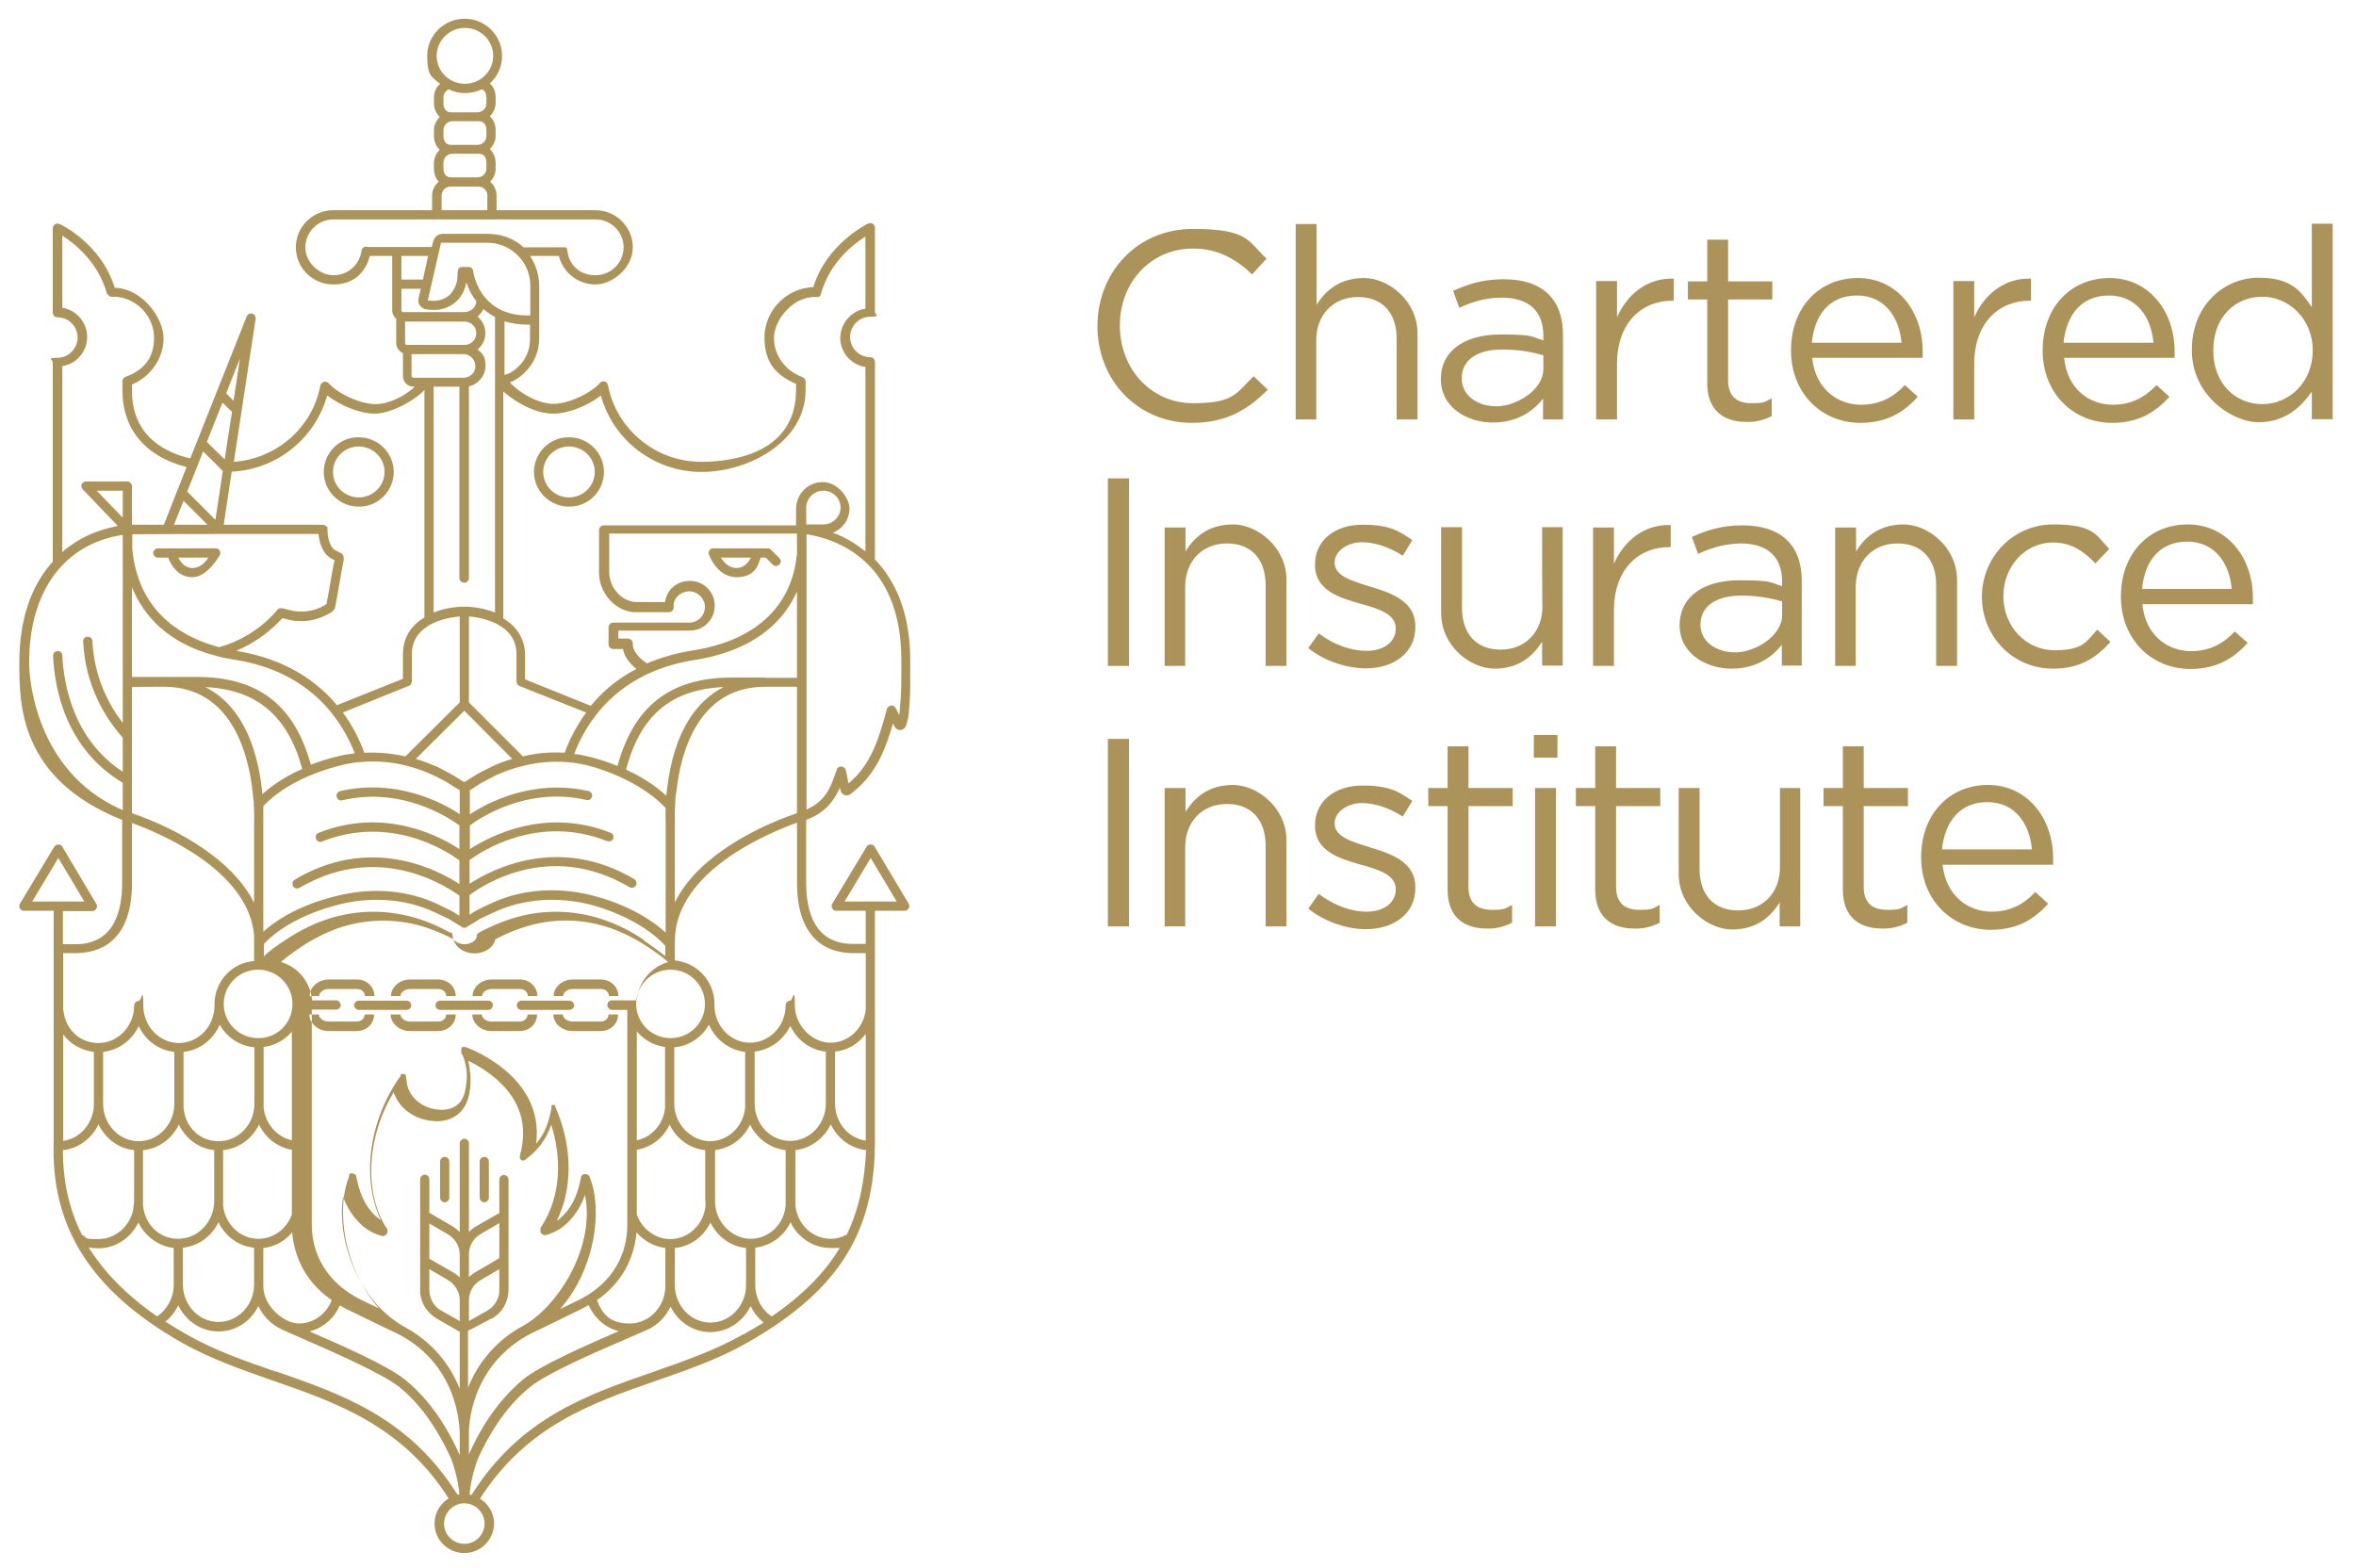 <?xml version="1.0" encoding="UTF-8"?> <svg xmlns="http://www.w3.org/2000/svg" id="layer" version="1.1" viewBox="0 0 767.7 510.9"><defs><style> .st0 { fill: #ac9359; } </style></defs><path class="st0" d="M388.4,137.8c-17.7,0-30.8-13.9-30.8-31.5s13-31.7,31.1-31.7,17.8,3.9,24,9.7l-4.7,5.1c-5.2-4.9-11-8.4-19.3-8.4-13.6,0-23.8,10.9-23.8,25.1s10.3,25.3,23.8,25.3,14-3.2,19.8-8.8l4.6,4.4c-6.5,6.5-13.5,10.8-24.7,10.8ZM429,136.7h-6.8v-63.7h6.8v26.4c3-4.9,7.7-8.8,15.5-8.8s17.4,7.3,17.4,18.1v28h-6.8v-26.3c0-8.4-4.6-13.6-12.6-13.6s-13.6,5.7-13.6,14.1v25.8h.1ZM476.3,123.3c0,5.8,5.3,9.1,11.4,9.1s15.2-5.1,15.2-12.2v-4.4c-4.3-1.3-8.8-1.9-13.3-1.9-8.6,0-13.3,3.6-13.3,9.4M475.5,100.3l-2-5.5c5-2.3,9.9-3.8,16.5-3.8,12.4,0,19.3,6.3,19.3,18.1v27.6h-6.5v-6.8c-3.2,4.1-8.4,7.8-16.4,7.8s-16.9-4.7-16.9-14.1,7.9-14.6,19.4-14.6,9.9.8,14,1.9v-1.6c0-8.1-5-12.3-13.5-12.3-5.5,0-9.7,1.4-13.9,3.3M526.9,136.7h-6.8v-45.1h6.8v11.8c3.3-7.5,9.9-12.9,18.5-12.6v7.2h-.5c-9.9,0-18,7.1-18,20.7v18ZM563.1,123.9c0,5.5,3.1,7.5,7.6,7.5s4.2-.4,6.6-1.6v5.8c-2.5,1.3-5.3,2-8.2,1.9-7.3,0-12.8-3.6-12.8-12.7v-27.2h-6.3v-5.9h6.3v-13.6h6.8v13.6h14.4v5.9h-14.4v26.3h0ZM619.6,111.7c-.7-8.2-5.4-15.4-14.5-15.4s-13.9,6.5-14.7,15.4h29.2ZM606.4,131.9c6.2,0,10.6-2.5,14.3-6.4l4.2,3.8c-4.6,5.1-10.1,8.5-18.7,8.5-12.5,0-22.6-9.5-22.6-23.6s9.2-23.6,21.8-23.6,21.1,10.6,21.1,23.9,0,1.3,0,2.1h-36c1,9.9,8,15.3,16,15.3h0ZM643.3,136.7h-6.8v-45.1h6.8v11.8c3.3-7.5,9.9-12.9,18.5-12.6v7.2h-.5c-9.9,0-18,7.1-18,20.7v18h0ZM701.7,111.7c-.7-8.2-5.4-15.4-14.5-15.4s-13.9,6.5-14.8,15.4h29.3ZM688.4,131.9c6.2,0,10.6-2.5,14.3-6.4l4.2,3.8c-4.6,5.1-10.1,8.5-18.7,8.5-12.5,0-22.6-9.5-22.6-23.6s9.2-23.6,21.8-23.6,21.2,10.6,21.2,23.9,0,1.3,0,2.1h-36c.9,9.9,8,15.3,15.9,15.3ZM737.2,96.7c-8.8,0-16,6.5-16,17.5s7.4,17.5,16,17.5,16.4-7,16.4-17.5c0-10.5-8-17.5-16.4-17.5ZM753.3,136.7v-9.1c-3.7,5.4-9,10-17.4,10s-21.7-8.6-21.7-23.5,10.8-23.6,21.7-23.6,13.9,4.5,17.4,9.6v-27.2h6.8v63.7h-6.8Z"></path><path class="st0" d="M361,217h6.9v-61.1h-6.9v61.1ZM386.2,217h-6.7v-45.1h6.8v7.8c3-4.9,7.7-8.8,15.5-8.8s17.4,7.3,17.4,18.1v28h-6.8v-26.3c0-8.4-4.6-13.6-12.6-13.6s-13.6,5.7-13.6,14.1v25.8h0ZM445.1,217.8c-6.5,0-13.7-2.5-18.8-6.6l3.4-4.8c4.9,3.7,10.4,5.7,15.7,5.7s9.4-2.8,9.4-7.2v-.2c0-4.5-5.4-6.3-11.3-7.9-7.1-2-15-4.4-15-12.7v-.2c0-7.8,6.5-12.9,15.4-12.9s11.7,1.9,16.3,5l-3.1,5.1c-4.2-2.7-9-4.4-13.4-4.4s-8.8,2.8-8.8,6.5v.2c0,4.3,5.6,5.9,11.7,7.8,7,2.1,14.6,4.8,14.6,12.9v.2c0,8.5-7.1,13.5-16.1,13.5M502.5,171.8h6.7v45.1h-6.7v-7.8c-3.1,4.9-7.7,8.8-15.5,8.8s-17.4-7.3-17.4-18.1v-28h6.8v26.3c0,8.4,4.6,13.6,12.6,13.6s13.6-5.7,13.6-14.1c-.1.1-.1-25.8-.1-25.8ZM525.9,217h-6.8v-45.1h6.8v11.8c3.3-7.5,9.9-12.9,18.5-12.6v7.2h-.5c-9.9,0-18,7.1-18,20.7v18ZM554.1,203.5c0,5.8,5.3,9.1,11.4,9.1s15.2-5.1,15.2-12.2v-4.4c-4.3-1.3-8.8-1.9-13.3-1.9-8.5,0-13.3,3.7-13.3,9.4M553.3,180.5l-2-5.5c5-2.3,9.9-3.8,16.5-3.8,12.4,0,19.3,6.3,19.3,18.1v27.6h-6.5v-6.8c-3.2,4.1-8.4,7.8-16.4,7.8s-16.9-4.7-16.9-14.1,7.9-14.7,19.4-14.7,9.9.8,14,1.9v-1.6c0-8.1-5-12.3-13.5-12.3-5.4.1-9.7,1.5-13.9,3.4M604.8,217h-6.8v-45.1h6.8v7.8c3-4.9,7.7-8.8,15.5-8.8s17.4,7.3,17.4,18.1v28h-6.8v-26.3c0-8.4-4.6-13.6-12.6-13.6s-13.6,5.7-13.6,14.1v25.8h0ZM645.8,194.5c0-12.8,10-23.6,23.3-23.6s14,3.6,18.2,8l-4.5,4.7c-3.6-3.7-7.6-6.8-13.8-6.8-9.2,0-16.2,7.8-16.2,17.5s7.2,17.6,16.7,17.6,10.3-2.9,13.9-6.7l4.3,4c-4.6,5.1-10,8.7-18.5,8.7-13.4.1-23.4-10.6-23.4-23.4ZM727.2,191.9c-.7-8.2-5.4-15.4-14.5-15.4s-13.9,6.5-14.7,15.4h29.2ZM713.9,212.2c6.2,0,10.6-2.5,14.3-6.4l4.2,3.7c-4.6,5.1-10.1,8.5-18.7,8.5-12.5,0-22.6-9.5-22.6-23.6s9.2-23.5,21.8-23.5,21.2,10.6,21.2,23.9,0,1.3,0,2.1h-36c.9,9.8,7.9,15.3,15.9,15.3ZM361,301.9h6.9v-61.1h-6.9v61.1ZM386.2,301.9h-6.7v-45.1h6.8v7.8c3-4.9,7.7-8.8,15.5-8.8s17.4,7.3,17.4,18.1v28h-6.8v-26.3c0-8.4-4.6-13.6-12.6-13.6s-13.6,5.7-13.6,14.1v25.8h0ZM426.3,296.1l3.4-4.8c4.9,3.7,10.4,5.8,15.7,5.8s9.4-2.8,9.4-7.2v-.2c0-4.5-5.4-6.3-11.3-7.9-7.1-2-15-4.4-15-12.7v-.2c0-7.8,6.5-12.9,15.4-12.9s11.7,1.9,16.3,5l-3.1,5.1c-4.2-2.7-9-4.4-13.4-4.4s-8.8,2.8-8.8,6.5v.2c0,4.3,5.6,5.9,11.7,7.8,7,2.1,14.6,4.8,14.6,12.9v.2c0,8.6-7.1,13.5-16.2,13.5-6.4,0-13.6-2.6-18.7-6.7ZM478.5,289c0,5.5,3.1,7.5,7.6,7.5s4.2-.4,6.6-1.6v5.8c-2.5,1.3-5.3,2-8.2,1.9-7.3,0-12.8-3.6-12.8-12.7v-27.2h-6.3v-5.9h6.3v-13.6h6.8v13.6h14.4v5.9h-14.4v26.3ZM500.2,301.9h6.8v-45.1h-6.8v45.1ZM499.8,246.9h7.7v-7.4h-7.7v7.4ZM526.6,289c0,5.5,3.1,7.5,7.6,7.5s4.2-.4,6.6-1.6v5.8c-2.5,1.3-5.3,2-8.2,1.9-7.3,0-12.8-3.6-12.8-12.7v-27.2h-6.3v-5.9h6.3v-13.6h6.8v13.6h14.4v5.9h-14.4v26.3h0ZM579.9,256.8h6.7v45.1h-6.7v-7.8c-3.1,4.9-7.7,8.8-15.5,8.8s-17.4-7.3-17.4-18.1v-28h6.8v26.3c0,8.4,4.6,13.6,12.6,13.6s13.6-5.7,13.6-14.1c0,0,0-25.8,0-25.8ZM607.3,289c0,5.5,3.1,7.5,7.6,7.5s4.2-.4,6.6-1.6v5.8c-2.5,1.3-5.3,2-8.2,1.9-7.3,0-12.8-3.6-12.8-12.7v-27.2h-6.3v-5.9h6.3v-13.6h6.8v13.6h14.4v5.9h-14.4v26.3h0ZM662.1,276.8c-.7-8.2-5.4-15.4-14.5-15.4s-13.9,6.5-14.8,15.4h29.3ZM648.9,297.1c6.2,0,10.6-2.5,14.3-6.4l4.2,3.8c-4.6,5.1-10.1,8.5-18.7,8.5-12.5,0-22.7-9.5-22.7-23.6s9.2-23.6,21.8-23.6,21.2,10.6,21.2,23.9,0,1.3,0,2.1h-36c1,9.8,8,15.3,16,15.3h0ZM293.4,228.7h0c-.1,1.2-.2,2.5-.3,3.7,0,.2-.1.4-.1.6l-1.1-2.2h0c-.1-.1-.2-.3-.3-.4h-.1c0-.1-.1-.2-.1-.2h-.1c0-.1-.1-.2-.1-.2h-.2c0-.1-.1-.1-.1-.1h-.5c-.1,0-.2,0-.3.1q-.1,0-.2.1h-.2c0,.1-.1.2-.1.2h-.1c0,.1-.1.2-.1.2h-.1c0,.1-.1.2-.1.2h-.1c0,.1,0,.2-.1.3h0c-2.4,8.8-4.8,17.9-12.5,24.3h0l-.9-4.3c-.2-.8-1-1.3-1.8-1.2-.5.1-.9.4-1.1.9-.2.5-.4,1.1-.6,1.7-.4,1.2-.9,2.4-1.4,3.6-1.3,2.8-3.3,5.8-7.9,7.8v-89.7c9.1,1.4,30.9,8.2,30.9,41h0v3.1c0,3.6,0,7.1-.3,10.5h0ZM262.7,165.5c0-3.1,2.5-5.6,5.6-5.6s5.6,2.5,5.6,5.5-2.5,5.5-5.6,5.5h-5.6c0,.1,0-5.4,0-5.4ZM277.9,310.6h4.2v18.3c-.6,6.2-5.6,10.9-11.5,10.9s-11.6-5.5-11.6-12.2-.7-1.5-1.5-1.5h0c-.8,0-1.5.7-1.5,1.5,0,6.7-5.2,12.2-11.6,12.2s-11.6-5.5-11.6-12.2v-.5c0-7.3-5.6-13.4-12.9-14.1v-6.3c0-23.1,31.7-35.7,39.8-38.6v19.5c0,20,11.4,23,18.2,23ZM282.1,371.7c-5.7-.8-10-5.9-10-12.1v-16.9c4-.4,7.6-2.5,10-5.8v34.8h0ZM275.9,402.4h-.2c-1.6.9-3.3,1.3-5,1.3-5.3,0-9.9-3.7-11.2-9.1-.2-.7-.3-1.4-.3-2.1v-17.7c5-.6,9.3-3.8,11.5-8.4,2.2,4.6,6.4,7.8,11.5,8.4-.4,10.4-2.4,19.5-6.3,27.6ZM251.5,429c-3.4-2.2-5.4-6.1-5.4-10.3v-12.1c5-.6,9.3-3.7,11.5-8.3,2.4,5.1,7.5,8.4,13.1,8.4s2.1-.1,3.1-.3c-5,8.4-12.3,15.7-22.3,22.6ZM242.2,434.8c-9.2,5.3-19.5,8.8-29.4,12.3-21.4,7.4-43.4,15-59.1,40-.2,0-.4,0-.7,0,.3-4.4,2-10.1,2.9-12.1,1.4-3.1,2.9-5.9,4.5-8.5,3.5-5.8,7.6-10.7,12.2-14.4,5.4-4.5,21.3-11.4,31.8-15.9,2.7-1.2,5.1-2.2,6.8-3h.1c3.2-1.6,5.7-4.2,7.2-7.4,2.4,4.9,7.3,8.3,13,8.3s10.7-3.5,13.1-8.5c1,2.1,2.4,3.9,4.2,5.4-2.1,1.3-4.3,2.6-6.6,3.9ZM151.3,503.1c-3.7,0-6.6-3-6.6-6.6s3-6.6,6.6-6.6,6.6,3,6.6,6.6-2.9,6.6-6.6,6.6ZM89.9,447c-9.9-3.4-20.2-7-29.4-12.3-2.3-1.3-4.5-2.7-6.6-4,1.8-1.4,3.2-3.3,4.2-5.3,2.4,5,7.4,8.5,13.1,8.5s10.6-3.4,13-8.3c1.5,3.3,4.1,5.9,7.2,7.4,0,0,.1,0,.1.1,1.7.8,4.1,1.8,6.8,3,10.5,4.6,26.3,11.5,31.8,15.9,4.6,3.7,8.7,8.6,12.2,14.4,1.6,2.6,3.1,5.5,4.5,8.5.9,2,2.6,7.7,2.9,12.1-.2,0-.4,0-.7,0-15.6-25-37.7-32.7-59.1-40.1ZM51.2,429c-9.8-6.8-17.2-14.3-22.3-22.5,1,.2,2,.3,3.1.3,5.6,0,10.6-3.3,13.1-8.4,2.2,4.5,6.5,7.7,11.5,8.3v12.1c0,4.1-2.1,7.9-5.4,10.2ZM26.7,402.4c-4.2-8.3-6.2-17.5-6.2-27.6,5.1-.5,9.4-3.8,11.6-8.4,2.2,4.6,6.5,7.9,11.6,8.4v17.3c-.1,0-.1.5-.1.5-.1.7-.2,1.4-.3,2.1-1.3,5.3-6,9.1-11.2,9.1s-3.5-.4-5-1.2c-.2,0-.4-.2-.4-.2ZM10.5,293.8l8.5-14.2,8.5,14.2H10.5ZM30.6,342.8v16.9c0,6.1-4.3,11.3-10,12.1v-34.7c2.3,3.2,6,5.2,10,5.7h0ZM22.3,310.6h2.5c6.8,0,18.2-3,18.2-22.8h0v-19.6c8,2.9,38,15,39.8,36.7v8.3c-7.3.5-12.9,6.7-12.9,14v.5c0,6.7-5.2,12.2-11.6,12.2s-11.6-5.5-11.6-12.2-.7-1.5-1.5-1.5h0c-.8,0-1.5.7-1.5,1.5h0c0,6.7-5.2,12.2-11.6,12.2s-10.9-4.7-11.5-11h0v-18.3c0,0,1.7,0,1.7,0ZM9.5,215.9c0-23.3,11.4-38.7,30.5-41.6v61.3c-4.7-6.1-9.3-15-9.9-26.7,0-.8-.7-1.5-1.6-1.4-.8,0-1.5.7-1.4,1.6.7,14.5,7.3,25,12.9,31.3v11.1c-16-10.5-19.2-28.1-19.7-37.9,0-.8-.7-1.5-1.6-1.4h0c-.8,0-1.5.7-1.4,1.6.5,10.7,4.1,30.2,22.7,41.3v8.9c-30.6-13.2-30.6-47.8-30.5-48.1h0ZM40,159.9v8.8l-8.5-8.8h8.5ZM20.3,119.3c4.7-.7,8.1-4.8,8.1-9.5s-3.5-8.8-8.1-9.5v-23.5c3.8,2.4,11.7,8.5,14.5,18.8h0c0,.1.1.2.1.2h.1c0,.1.1.2.1.2h.1c0,.1.1.2.1.2h.1c0,.1.1.2.1.2,0,0,.1,0,.1.1h.1c0,.1.1.1.1.1.1,0,.2,0,.3.1h1.7c7,.6,12.4,6.5,12.4,13.4s-3.7,10.7-9.3,12.7c-.6.2-1,.8-1,1.4v2.9c0,12.9,7.6,21.7,20.9,25.1l-7.4,18.8h-10.4v-12.6c0-.8-.7-1.5-1.5-1.5h-13.5c-.6,0-1.1.4-1.4.9-.2.6,0,1.2.3,1.6l11.5,12c-6.9,1.3-13.1,4.1-18.1,8.5,0,0,0-60.6,0-60.6ZM66.2,147.1l6.4,6.4-2.4,15.9-9.2-9.2,5.2-13.1h0ZM72.5,131.2l3.1,3-2.4,15.5-5.8-5.7s5.1-12.8,5.1-12.8ZM78.2,116.8l-2.1,13.8-2.4-2.4c0-.1,4.5-11.4,4.5-11.4ZM106.7,128.9c4.2,3.3,10.6,5.9,15.4,5.9s12.5-3.8,16.2-7.7v74.1c-4,2.4-7,6.2-7,12.1v7.9c0,0-21.5,8.6-21.5,8.6-6.5-7.8-16.8-15.1-32.8-17.7h0c5.1-2.2,9.9-5.4,13.6-9.2l.7-.7c.3-.3.5-.5.8-.8l.6.2c1.1.3,2.2.6,3.3.7,4.1.5,8.2-.5,11.7-2.6.9-.5,1.5-1.3,1.6-2.3.4-2.1.9-4.7,1.3-7.2.4-2.6.9-5.1,1.4-7.7,0-.2,0-.3,0-.5,0-.7-.2-1.4-.8-1.7-.3-.1-.6-.3-.8-.4-.4-.2-.8-.4-1.2-.6-2.2-1.4-2.5-5.3-2.5-6.7s0-.8-.4-1.1c-.3-.3-.7-.5-1.1-.5h-32.3l2.6-17.3c14.7-.7,27.2-10.8,31.1-24.8ZM134.7,123.1c0,0-.3-.1-.4-.2,0-.1-.2-.2-.2-.4v-7.1h17.1c2.1.1,3.7,1.9,3.7,4,0,2-1.6,3.5-3.6,3.7h-16.6ZM132.2,112.3c0-.1-.2-.2-.2-.4v-7.1h19.4c2.1,0,3.8,1.7,3.8,3.8s-1.7,3.8-3.8,3.8h-18.9c0,0-.3,0-.3-.1h0ZM131,101.6c0-.1-.2-.2-.2-.4v-7.1h6.3l-.7,3.1c-.4,1.6.6,3.2,2.3,3.6h.2c1.1.2,2.2.2,3.3.2,2.4-.2,4.6-1.1,6.3-2.6,1.6-1.4,2.8-3.4,3.3-5.6,0-.2,0-.5.2-.7.8,2.3,1.8,4.3,3.2,6,0,2-1.8,3.6-3.8,3.6h-20.1c-.1,0-.3,0-.3-.1ZM119.4,80.4c-.7-.1-1.4.4-1.6,1.1h0v.2c-.6,4.6-4.5,8-9.1,8s-9.2-4.1-9.2-9.1,4.1-9.1,9.2-9.1h85.4c5,0,9.1,4.1,9.1,9.1s-4.1,9.1-9.2,9.1-8.6-3.4-9.1-7.9h0v-.2h0v-.2c0-.1,0-.2-.2-.2,0-.1,0-.1,0-.1h0c0-.1,0-.2,0-.2h0c0-.1,0-.2-.2-.2h0c0-.1-.3-.1-.5-.1h-13.4c-2.7-2.5-6.2-4-9.9-4.3-.5,0-1-.1-1.5-.1h-15c-1.4,0-2.6,1-3,2.3l-.5,2h-20.8ZM146.8,60.8h9.1c1.6,0,2.9,1.3,2.9,2.9v4.8h-14.9v-4.8c0-1.6,1.3-2.9,2.9-2.9h0ZM147.4,50.1h8.7c1.7,0,2.4,1.4,2.4,2.9v1.9c0,1.6-1.3,2.9-2.9,2.9h-8.7c-1.7,0-2.4-1.4-2.4-2.9v-1.9c0-1.6,1.3-2.9,2.9-2.9ZM144.5,33.6v-1.9c0-1.1.7-2.1,1.7-2.6,3.4,1.7,7.4,1.6,10.8,0,1.1.4,1.5,1.6,1.5,2.7v1.9c0,1.6-1.3,2.9-2.9,2.9h-8.7c-1.7,0-2.4-1.5-2.4-2.9ZM147.4,39.5h8.7c1.7,0,2.4,1.4,2.4,2.9v1.9c0,1.6-1.3,2.9-2.9,2.9h-8.7c-1.7,0-2.4-1.4-2.4-2.9v-1.9c0-1.6,1.3-2.9,2.9-2.9ZM142.3,18.2c0-5,4.1-9.1,9.2-9.1s9.2,4.1,9.2,9.1-4.1,9.1-9.2,9.1-9.2-4-9.2-9.1ZM172.7,105.8v4.8c0,3.3-1.3,6.5-3.7,8.8-.9.9-1.9,1.6-2.9,2.2-.3.1-1.1.4-1.7.6v-17.5c2.3.7,4.8,1.1,7.4,1.1h.9ZM259.6,181c-.9,9.7-6.6,26.7-34,31-5.1.8-10.1,2.2-14.8,4.2-2.2-1.5-4.7-3.8-4.6-6.5,0-.8-.6-1.5-1.4-1.6h-3.3v-2.6h23.3c4.5,0,8.1-3.6,8.1-8.1s-3.6-8.1-8.1-8.1-7.6,3.1-8.1,6.9h-9.6c-4.7-.3-8.6-4.8-8.6-9.8v-12.5h61.2v7.1h0ZM249.3,220.8h-10.8c-20,0-31.9,9.2-37.3,28.8-3.7-1.5-7.5-2.7-11.4-3.5-.9-.2-1.8-.3-2.7-.4,3.9-10.2,13.9-26.6,39.1-30.6,13-2,22.7-7.1,29-14.9,1.8-2.3,3.3-4.8,4.5-7.4v28.1h-10.4ZM219.9,267.2s-.1-2.3.1-5.2c0-.6.1-1.1.1-1.8v-.6c.1-.5.2-1.1.3-1.7,1.4-12.7,7.1-34.1,28.9-34.1h10.4v41.2c-2.9,1-11.8,4.1-20.8,9.8-9.1,5.7-15.6,12.3-19,19.3,0,0,0-26.9,0-26.9ZM218.5,338.3c-6.2,0-11.2-5-11.2-11.1s5-11.2,11.2-11.2,11.2,5,11.2,11.2-5,11.1-11.2,11.1h0ZM242.8,361c-.6,6.2-5.6,10.9-11.5,10.9s-11.6-5.5-11.6-12.2v-18.4c4.8-.4,9-3.2,11.3-7.4,2.1,4.8,6.5,8.3,11.8,8.9v18.2ZM219.9,406.7c5.1-.5,9.4-3.7,11.6-8.3,2.2,4.5,6.5,7.8,11.6,8.3v12.1c0,6.7-5.2,12.2-11.6,12.2s-11.6-5.5-11.6-12.2h0v-12.1ZM207.5,395.8v-21.1c4.7-.8,8.7-3.9,10.7-8.2,2.2,4.6,6.5,7.8,11.6,8.3v16.5c.1.1.1,1.6.1,1.6-.6,6.2-5.6,10.9-11.5,10.9-4.8,0-9.2-3.3-10.9-8ZM207.5,336.1c2.2,2.7,5.5,4.6,9.2,5.1v19.8c-.5,5.3-4.3,9.6-9.2,10.6v-35.5h0ZM194.5,423.7c10-6.9,12.4-16.3,12.9-22.1,2.4,2.8,5.7,4.6,9.4,5.1v12.4c0,6.7-5.2,12.2-11.6,12.2s-8.9-3-10.7-7.6h0ZM152.8,467.7v-.9c0-4.2,1.7-24.4,23.1-33.6l13.7-6.7c.8-.4,1.5-.8,2.2-1.2,1.9,4.3,5.5,7.4,9.8,8.5-10.6,4.6-25.6,11.2-31.1,15.7-4.8,4-9.2,9.1-12.9,15.2-1.7,2.8-3.3,5.8-4.6,8.8l-.2.5c0,.1,0-6.3,0-6.3ZM110.7,425.4c.7.4,1.4.8,2.2,1.2l13.8,6.7c21.2,9,22.9,28.6,23.1,33.4v7.5c-1.4-3.2-3-6.3-4.8-9.3-3.7-6.1-8-11.2-12.9-15.2-5.6-4.6-20.6-11.2-31.2-15.8,4.4-1.2,8.1-4.3,9.8-8.5ZM85.8,406.7c3.7-.4,7-2.2,9.4-5.1.5,5.8,2.9,15.2,12.9,22.1-1.8,4.6-6,7.6-10.7,7.6s-11.6-5.5-11.6-12.2v-12.4h0ZM72.7,392.9v-18.1c5.2-.5,9.5-3.8,11.7-8.3,2.1,4.3,6,7.4,10.7,8.2v21.1c-1.7,4.7-6,7.9-10.9,7.9-5.9,0-10.8-4.6-11.5-10.8ZM59.6,406.6c5.1-.5,9.4-3.8,11.6-8.3,2.2,4.6,6.5,7.8,11.6,8.3v12c0,6.7-5.2,12.2-11.6,12.2s-11.6-5.5-11.6-12.2c0,0,0-12,0-12ZM82.9,341.3v18.4c0,6.7-5.2,12.2-11.6,12.2s-10.9-4.7-11.5-10.9v-18.2c5.3-.6,9.7-4,11.8-8.9,2.3,4.2,6.6,7,11.3,7.4ZM95.1,336.2v35.4c-4.9-1.1-8.6-5.3-9.2-10.6v-19.8c3.6-.4,6.9-2.3,9.2-5ZM84.1,316c6.2,0,11.2,5,11.2,11.2s-5,11.2-11.2,11.1c-6.2,0-11.2-5-11.2-11.1,0-6.2,5-11.2,11.2-11.2ZM53.4,223.8h0c21.8,0,27.5,21.4,28.9,34.1.1.6.1,1.1.2,1.7v.7c.2.6.2,1.1.2,1.8.2,3,.1,5.2.1,5.3v26.8c-3.5-7-9.9-13.5-19-19.3-6.5-4.1-13.5-7.4-20.8-9.9v-41.1c0-.1,10.4-.1,10.4-.1ZM142.5,202.5c2.3-.9,4.8-1.4,7.3-1.6v28l-17.7,17.6c-4.4-1-8.9-1.4-13.4-1.2-1.7-4.7-4-9.1-7-13.1l21.5-8.7c.6-.2.9-.8,1-1.4v-8.9c0-5,2.9-8.6,8.3-10.7h0ZM170.4,246.5l-17.6-17.6v-28c1.7.1,4.4.5,7.2,1.6,5.5,2.1,8.3,5.7,8.3,10.8v8.9c0,.6.5,1.2,1.1,1.4l21.6,8.6c-2.9,4-5.3,8.4-7,13.1-4.6-.3-9.2.1-13.6,1.2h0ZM135.5,247.3l15.8-15.7,15.6,15.7c-2.3.7-4.6,1.5-6.8,2.6-1.9.9-4.8,2.4-5.6,3-.4.2-1,.6-1.6,1l-1.6,1c-.5-.3-1.1-.6-1.6-1-.6-.4-1.3-.8-1.6-1-.8-.5-3.8-2.1-5.6-3-2.4-1-4.7-1.9-7-2.6ZM85.5,258.8c0-.4-.1-.8-.1-1.2-2.3-20.2-10.3-29.6-18.5-33.7,16.8.8,26.9,9.4,31.6,26.7-4.4,1.9-9,4.6-13,8.2ZM85.8,262.7c9.6-10.2,25.7-13.4,27.5-13.8,9.2-1.7,18.8-.5,27.8,3.7,1.8.8,4.6,2.3,5.3,2.8.4.3,1,.6,1.7,1.1.6.3,1.2.7,1.7,1v7.8c-5.6-3.7-20.6-11.7-38.9-7.5-.8.2-1.4.9-1.2,1.8s.9,1.4,1.8,1.2h0c19.6-4.6,35.1,5.9,38.2,8.2v7.7c-6.4-4.2-24.4-13.8-45.9-5.3-.8.3-1.2,1.2-.8,2,.3.8,1.2,1.2,2,.8,22.6-8.9,41.1,3.5,44.7,6.2v7.7c-6.9-4.5-26.7-14.9-49.7-3.6-1.3.6-2.7,1.4-4,2.2-.7.4-.9,1.3-.5,2.1h0c.4.7,1.4,1,2.1.5,1.2-.7,2.5-1.4,3.8-2,24.1-11.8,44.5,1.8,48.3,4.6v6.5c-.6-.3-1.2-.7-1.8-1.1-.6-.4-2.5-1.3-5.6-2.8-8.9-4.1-19.2-5.2-29.6-3.2-4.1.8-17.4,3.8-26.9,12.3v-36.1c0-.3,0-2.1,0-4.8ZM209.9,306.4c-4-2.8-8.4-5-13-6.6-8.6-3-17.9-3.5-26.7-1.4-4.5,1.1-9,2.8-14.1,5.5-.5.3-.8.8-.8,1.3,0,1.4-2.1,2.5-3.9,2.5h0c-1.9,0-3.9-1.1-3.9-2.5s-.3-1.1-.8-1.3c-5.1-2.7-9.6-4.5-14.1-5.5-8.9-2.1-18.1-1.6-26.7,1.4-4.6,1.6-9,3.9-13,6.6-2.3,1.5-4.8,3.2-6.9,5.2v-4c9.1-9.6,24.4-12.9,27.4-13.5,9.8-1.8,19.5-.8,27.8,3,3.3,1.5,4.9,2.3,5.3,2.5.4.3,1.1.7,1.7,1.1.9.5,1.9,1.1,2.3,1.4h0c0,.1.2.2.3.2h1.1s0,0,0-.1c0,0,0-.1.2-.1.8-.5,1.5-1,2.3-1.4.7-.4,1.3-.8,1.7-1.1.4-.2,1.9-1,5.3-2.5,8.4-3.8,18-4.8,27.8-3,6.6,1.2,19.7,5.6,27.6,14.1v3.4c-2.3-1.9-4.8-3.6-7.1-5.2ZM145.9,417.1c2.4,1.4,3.9,3.9,3.9,6.6h0v6.8l-6-3.4c-2.4-1.3-3.8-3.8-3.9-6.6v-6.9s6,3.5,6,3.5ZM139.9,398.7l1,.6,5,2.9c2.4,1.4,3.9,3.9,3.9,6.6v7.5c-.7-.7-1.5-1.3-2.4-1.8l-7.5-4.3v-.3h0v-11.2ZM160.3,429.7c3.3-1.9,5.3-5.3,5.4-9.1v-10.7h0v-25.5c0-.8-.7-1.5-1.5-1.5s-1.5.7-1.5,1.5v10.9l-7.5,4.3c-.9.5-1.7,1.1-2.4,1.9v-28.9c0-.8-.7-1.5-1.5-1.5s-1.5.7-1.5,1.5v28.9c-.7-.7-1.5-1.4-2.4-1.9l-5-2.9-2.5-1.5v-10.9c0-.8-.7-1.5-1.5-1.5s-1.5.7-1.5,1.5v25.5h0v10.7c0,3.8,2.1,7.2,5.4,9.2l7.5,4.3v18.6c-3.3-8.4-9.4-15.4-17.3-19.8h0c-16.3-8.7-22.8-29.4-20.7-42.8,1.2,3.4,3.1,6.4,5.7,8.9,2,1.9,4.4,3.2,7,3.9h.3c.2,0,.3,0,.5-.1h0c0-.1.2-.2.2-.2h.2c.2-.2.4-.5.5-.8h0v-.2h0v-.3h0v-.3h0c0-.1,0-.3,0-.3h0c-7.8-11.6-6.7-30.2,2.1-44.7,0,.4.2.7.4,1.1.7,1.6,1.7,3.1,3,4.3,2.5,2.3,5.7,3.7,9.2,4,.4,0,.9.1,1.3.1,3,0,5.5-.9,7.4-2.6,2-1.8,3.3-4.7,3.6-8.4.3-2.9,0-5.8-.6-8.7,2.5,1.2,6,3.2,9.3,6.1,7.7,6.8,10.2,15.1,7.5,24.8h0v.2h0v.2h0v.2h0c0,.1,0,.2,0,.2h0c0,.2,0,.2.2.3,0,0,0,.1,0,.1l.2.2h0c.2.1.4.2.7.2h0c.2,0,.3,0,.4-.1q0,0,.2-.1c0,0,0-.1.2-.1,0,0,0,0,0-.1,3.9-2.8,6.8-6.7,8.3-11.3,3.2,10,3.7,23-3.5,33.7h0s0,.1,0,.1v.2c0,0,0,.1,0,.1v.2h0v.3h0v.3h0c0,.3.3.6.5.8h.2c0,.1.2.1.2.1h0c0,.2.3.2.5.2h.3c2.6-.7,5-2,7-3.9,2.6-2.5,4.6-5.7,5.8-9.2,3.5,17-8.9,36.7-20.6,42.9-8,4.4-14.1,11.4-17.5,19.9v-18.5l7.6-4h0ZM152.8,423.7c0-2.7,1.5-5.3,3.9-6.6,0,0,3.2-1.9,6-3.5v6.9c0,2.7-1.5,5.2-3.9,6.6l-6,3.4v-6.8h0ZM162.7,410h0c-3,1.8-7.4,4.4-7.5,4.4-.9.5-1.7,1.1-2.4,1.8v-7.5c0-2.7,1.5-5.3,3.9-6.6l6-3.5v11.4ZM196.3,329.1h8.1v69.7c.1,6.3-1.9,18-16.1,25l-5.8,2.8c11.5-13.1,14-32.5,9.6-43.1,0-.1-.1-.2-.1-.3h0c0-.1-.1-.1-.2-.2h-.1q-.1-.2-.2-.2h0c-.1-.1-.2-.1-.3-.1h-.2c0-.1-.1-.1-.1-.1h-.5c-.5.1-1,.5-1.1,1q0,.1,0,.2c-.9,4.4-2.2,8.9-6.3,12.8-.5.5-1,.9-1.6,1.3,6.2-12.5,4.1-26.9-.3-36.8h0c0-.2,0-.3-.2-.4h0c0-.1,0-.2,0-.2h0c0-.1,0-.2,0-.2,0,0,0,0,0-.1q0,0-.2-.1h-.8q0,0-.2.1h0c0,.1,0,.2,0,.2h0c0,.1,0,.1,0,.2h0c0,.1,0,.2,0,.2h0c0,.1,0,.2,0,.2q0,.1,0,.2h0c-.9,4.5-2.1,8.2-5,11.5,2.9-22.5-22.8-31.4-23-31.5h-1.2c0,.1,0,.1,0,.1h0c0,.1,0,.2,0,.2l-.2.2h0c0,.2,0,.2,0,.3h0v.3h0v.2h0v.2h0v.2h0v.2c.7,1,1.2,2.6,1.6,4.9.3,1.7.3,3.6,0,5.4-.3,3-1.2,5.2-2.7,6.5s-3.8,2-6.4,1.7c-2.7-.2-5.3-1.3-7.3-3.2-1.5-1.4-2.5-3.2-2.9-5.2,0-.7-.2-1.3-.3-2h0v-.3h0c0-.2,0-.3,0-.4,0-.1-.2-.2-.3-.3h0c0-.1,0-.1,0-.1h0c0-.1-.2-.1-.3-.1h-1.1s0,0,0,.1h0c0,.1,0,.2,0,.2h0c0,.1,0,.2,0,.2h0c-10.5,14.7-12.9,33.6-6.5,47.1-.6-.4-1.1-.9-1.7-1.3-4.1-3.9-5.4-8.5-6.3-12.8h0q0-.1,0-.2c0-.1,0-.2-.2-.3h0c0-.1,0-.2-.2-.2h0c0-.1-.3-.3-.5-.3h0c0,0-.2-.1-.3-.1h-.6c0,0-.2,0-.3.1h0c0,0,0,.1-.2.1h0c0,.1,0,.2,0,.2h0c0,.1,0,.2,0,.2,0,.1,0,.2,0,.3-4.4,10.6-1.9,30,9.7,43.1l-5.8-2.8c-14.2-7.1-16.2-18.7-16.1-25v-69.6h7.8c.8.1,1.6-.6,1.6-1.4,0-.8-.6-1.6-1.4-1.6h-7.9c-.5-5.9-4.5-10.9-10.2-12.5,2-1.7,4.2-3.3,6.3-4.7,3.8-2.6,7.9-4.7,12.3-6.3,8.1-2.8,16.7-3.2,25-1.3,4.1,1,8.1,2.5,12.7,4.9.6,2.8,3.8,4.6,6.8,4.6h0c3,0,6.2-1.7,6.8-4.6,4.6-2.4,8.6-3.9,12.7-4.9,8.3-2,17-1.5,25,1.3,4.2,1.5,8.3,3.6,12.3,6.3,2.1,1.4,4.4,3,6.3,4.7-5.7,1.7-9.7,6.6-10.2,12.5h-8c-.8-.1-1.6.6-1.6,1.4-.1.8.6,1.6,1.4,1.6q.5,0,.6,0h0ZM204,250.8c4.7-17.7,14.6-26.1,31.8-26.9-8.2,4.2-16.2,13.5-18.5,33.7-.1.6-.1,1.2-.2,1.7h0c-3.9-3.6-8.5-6.4-13.1-8.5ZM216.9,263.3c-.1,2.3,0,3.9,0,3.9v36.7c-10.4-9.5-25.3-12.5-27.1-12.8-10.5-2-20.7-.9-29.6,3.2-3.1,1.4-5,2.4-5.6,2.8-.4.2-1,.6-1.6,1h0v-6.4c4-3,26-18,52.1-2.6.7.4,1.6.2,2.1-.5.4-.7.2-1.6-.5-2.1h0c-24.7-14.6-46.4-3.2-53.7,1.5v-7.7c3.5-2.6,22.1-15.2,44.8-6.2.8.3,1.7-.1,2-.8.3-.8-.1-1.6-.8-1.9h0c-21.5-8.5-39.5,1.2-45.9,5.3v-7.7h0c2.9-2.2,18.4-12.8,38-8.3.8.2,1.6-.3,1.8-1.1.2-.8-.3-1.6-1.1-1.8h0c-18.3-4.1-33.2,3.9-38.7,7.6v-7.9c.5-.3,1.1-.6,1.6-1,.7-.4,1.3-.8,1.7-1.1.7-.4,3.5-1.9,5.3-2.8,2.9-1.3,5.8-2.3,8.7-3,6.2-1.6,12.8-1.8,19.1-.6,5.7,1.1,19.2,5.6,27.4,14.3ZM137.8,91.1h-7v-7.7h8.7l-1.7,7.7h0ZM149.1,88.5c0,1.2,0,2.4-.3,3.6s-1.2,3-2.4,4.1c-1.3,1.1-2.8,1.7-4.5,1.8-.8.1-1.7,0-2.5-.1l4.3-18.8h15c.8,0,1.7.1,2.5.2,3.3.6,6.2,2.3,8.3,4.8,2.1,2.4,3.3,5.6,3.3,9v9.7h-1c-4.9,0-8.8-1.4-11.7-3.8-3.1-2.6-5.2-6.3-6-10.9,0-.6-.7-1.1-1.3-1.1h-2.3c-.7,0-1.3.6-1.3,1.3,0,0,0,.2,0,.2h0ZM151.3,189.9c.8,0,1.5-.7,1.5-1.5h0v-62.5c3.1-.7,5.4-3.5,5.4-6.7s-1-4-2.6-5.3c2.9-2.3,3.4-6.6,1.1-9.6-.3-.4-.7-.8-1.1-1.1.8-.7,1.5-1.5,1.9-2.5.2.2.4.3.6.5,1,.8,2.1,1.5,3.2,2.1v96.3c-3.2-1.2-6.6-1.9-10-1.9h0c-2.8,0-6.5.5-10,1.9v-73.6h8.4v62.3c0,1,.8,1.6,1.6,1.6ZM70.7,213.8c1.8.5,3.8.9,5.8,1.2,25,3.9,35.1,20.2,39.1,30.5-1,.1-1.9.3-2.9.4-1.5.3-6,1.2-11.4,3.3-5.4-19.5-17.2-28.6-37.2-28.6h-21.1v-29.2c3.6,8.8,11.3,18.3,27.7,22.4h0ZM56.7,171l3.1-7.8,7.8,7.8h-10.9ZM103.8,174c.2,2.1.9,5.9,3.8,7.8.4.3.9.5,1.4.7-.5,2.3-.9,4.7-1.3,7.1-.4,2.5-.9,5-1.3,7.1,0,.1,0,.2-.2.3-3.1,1.9-6.4,2.6-9.8,2.2-.9-.1-1.9-.4-2.9-.6s-1-.3-1.6-.4h-.6c-.1,0-.2,0-.3.1h-.2c0,.1-.1.2-.1.2h-.1c0,.1-.1.2-.1.2h-.1c-.4.5-.8,1-1.2,1.4-.2.2-.5.5-.7.7-4.5,4.7-10.8,8.4-17.1,10.1-11-2.9-24.9-10.3-27.9-29-.2-1-.4-3-.4-3.1v-4.7c9.5-.1,51.1-.1,60.7-.1ZM45.2,371.9c-6.4,0-11.6-5.5-11.6-12.2v-16.9c5.1-.6,9.4-3.8,11.6-8.4,2.2,4.6,6.5,7.9,11.6,8.4v16.9c0,6.7-5.2,12.2-11.6,12.2ZM46.7,374.8c5.1-.5,9.4-3.8,11.6-8.3,2.2,4.6,6.5,7.8,11.5,8.3v17.1c-.3,6.5-5.4,11.8-11.7,11.8s-10.9-4.7-11.5-10.9v-18ZM245.9,359.6v-16.9c5.1-.6,9.4-3.8,11.6-8.4,2.2,4.6,6.5,7.9,11.6,8.4v16.9c0,6.7-5.2,12.2-11.6,12.2-6.4,0-11.6-5.4-11.6-12.2ZM256,374.8v18c-.5,6.2-5.5,10.9-11.4,10.9s-11.4-5.2-11.6-11.8v-17.1c5-.6,9.3-3.8,11.4-8.3,2.2,4.5,6.5,7.7,11.6,8.3ZM180.4,134.8c4.7,0,11.2-2.6,15.4-5.9,4,14.6,17.4,24.9,32.8,24.9s33.9-9.9,33.9-26.6v-2.9c0-.6-.4-1.2-1-1.4-5.6-2-9.3-7.1-9.3-12.7s5.5-12.8,12.4-13.4h2.1s.1,0,.1-.1c.1,0,.2-.1.2-.1h.1c0-.1.1-.2.1-.2h.1c.1-.2.1-.3.1-.3v-.2c.1,0,.1-.1.1-.1,2.8-10.2,10.6-16.3,14.5-18.7v23.5c-4.7.7-8.1,4.8-8.2,9.5,0,4.7,3.5,8.8,8.2,9.5v60.1c-3.2-2.6-6.8-4.7-10.6-6.1,3.3-1.3,5.4-4.4,5.4-7.9s-3.9-8.6-8.7-8.6-8.6,3.8-8.7,8.6v5.5h-62.7c-.8,0-1.5.7-1.5,1.5h0v14c0,6.5,5.2,12.4,11.4,12.8h11.4c.8,0,1.5-.7,1.5-1.5h0v-.7c0-2.5,2.4-4.6,5.1-4.6s5.1,2.3,5.1,5.1-2.3,5.1-5.1,5.1h-24.8c-.8,0-1.5.7-1.5,1.5h0v5.6c0,.8.7,1.5,1.5,1.5h3.2c.4,2.3,1.9,4.5,4.4,6.5-5.7,2.9-10.8,7-14.9,12l-21.4-8.6v-7.8c0-5.9-3.2-9.7-7.1-12.1v-73.9c4.1,3.5,10.3,7.2,16.4,7.2ZM275.2,293.8l8.5-14.2,8.5,14.2h-17ZM296.6,218.4v-3.1h0c0-13.3-3.5-24-10.5-31.9-.3-.4-.6-.7-1-1v-64.5c0-.8-.7-1.5-1.5-1.5h0c-3.7,0-6.6-3-6.6-6.6s3-6.6,6.6-6.6,1.5-.7,1.5-1.5v-27.5c0-.8-.7-1.5-1.5-1.5s-.4.1-.6.1c-.6.3-13.6,6.6-18,20.8h-.7c-8.5.7-15.2,7.9-15.2,16.4s4.1,12.4,10.3,15.1v1.9c0,21.2-21.6,23.5-30.9,23.5-14.8,0-27.6-10.5-30.4-25-.2-.8-1-1.4-1.8-1.2-.3.1-.6.2-.8.5-3.3,3.6-10.4,6.8-15.2,6.8s-10.9-3.4-14.2-7c.7-.2,1.2-.4,1.2-.5,1.4-.7,2.7-1.7,3.8-2.8,2.9-2.9,4.6-6.8,4.6-11v-7.4h0v-9.7h0c0-3.6-1.1-6.9-3-9.8h9.4c1.4,5.5,6.3,9.3,11.9,9.3s12.2-5.4,12.2-12.1-5.5-12.1-12.2-12.1h-32.2v-4.8c0-1.8-.8-3.4-2.1-4.5,1.1-1.1,1.8-2.6,1.8-4.2v-1.9c0-1.8-.7-3.4-1.9-4.5,1.1-1.1,1.9-2.6,1.9-4.3v-1.9c0-1.8-.7-3.4-1.9-4.5,1.1-1.1,1.9-2.6,1.9-4.3v-1.9c0-1.9-.7-3.5-1.9-4.5,2.6-2.3,4-5.6,4-9,0-6.7-5.5-12.1-12.2-12.1s-12.2,5.4-12.2,12.1,1.6,6.9,4.2,9.1c-1.2,1.1-2,2.6-2,4.4v1.9c0,1.8.7,3.4,1.9,4.5-1.1,1.1-1.9,2.6-1.9,4.3v1.9c0,1.8.7,3.4,1.9,4.5-1.1,1.1-1.9,2.6-1.9,4.3v1.9c0,1.7.6,3.2,1.6,4.2-1.4,1.1-2.2,2.8-2.2,4.5v4.8h-32.2c-6.7,0-12.2,5.4-12.2,12.1s5.5,12.1,12.2,12.1,10.5-3.9,11.9-9.3h7.3v17.8c0,.9.4,1.8,1.1,2.5,0,.1,0,.1.2.1v8c0,1.4.9,2.7,2.2,3.3v7.4c0,2,1.6,3.6,3.6,3.5h.3c-3.4,3.1-8.4,5.7-12.9,5.7s-11.9-3.1-15.2-6.8c-.6-.6-1.5-.7-2.2-.1-.2.2-.4.5-.5.8-2.6,13.8-14.3,23.9-28.2,24.9l7.1-46.6c.1-.8-.4-1.5-1.1-1.7s-1.5.2-1.8.9l-18.4,46.3c-9.2-2.2-19-7.9-19-22.2v-1.9c6.2-2.6,10.3-8.6,10.3-15.1s-6.7-15.7-15.2-16.4h-.7c-4.4-14.3-17.4-20.6-18-20.8-.5-.2-1-.2-1.5.1-.4.3-.7.8-.7,1.3v27.5c0,.8.7,1.5,1.5,1.5,3.7,0,6.6,3,6.6,6.6s-3,6.6-6.6,6.6-1.5.7-1.5,1.5h0v65c-.2.2-.4.4-.6.6-6.8,7.9-10.3,18.8-10.3,32.3s0,37.8,33.5,51.2v20.5h0c0,9.2-2.6,20-15.2,20h-4.1v-10.8h9.6c.5,0,1-.3,1.3-.8s.3-1.1,0-1.5l-11.1-18.7c-.3-.5-.8-.7-1.3-.7s-1,.3-1.3.7l-11.2,18.6c-.4.7-.2,1.6.5,2.1.2.1.5.2.8.2h9.7v75.1c-1,27.9,12.1,48.7,41.5,65.5,9.5,5.4,19.9,9,29.9,12.5,20.7,7.2,42.1,14.6,57.3,38.4-2.8,1.7-4.6,4.8-4.6,8.2,0,5.3,4.3,9.6,9.7,9.6s9.6-4.3,9.7-9.6c0-3.4-1.8-6.4-4.6-8.1,15.2-23.8,36.6-31.2,57.3-38.4,10.1-3.5,20.5-7.1,29.9-12.5,29.5-16.8,41.5-35.8,41.5-65.4v-75.3h9.7c.5,0,1-.3,1.3-.8s.3-1.1,0-1.5l-11.1-18.6c-.4-.7-1.4-.9-2.1-.5-.2.1-.4.3-.5.5l-11.2,18.6c-.4.7-.2,1.6.5,2.1.2.1.5.2.8.2h9.6v10.8h-4.2c-12.6,0-15.2-10.8-15.2-19.9v-20.5c6.4-2.4,9-6.4,10.6-9.7.1-.3.2-.5.4-.8l.2.8c.1.8.7,1.4,1.4,1.6.5.2,1.4.2,2.3-.7l.9-.7c7.3-6.1,10.2-14,12.5-22l.5,1.1c.4.7,1.1,1.1,1.8,1.1h.3c.4-.1,1.3-.4,1.7-1.6.4-1.3.7-2.4.8-3.5.1-1.3.2-2.6.3-3.9h0c.3-3.6.2-7.1.2-10.5h0ZM195.7,336h-9.2c-3.3,0-6.2-2.5-6.2-5.4h3.1c0,1.2,1.5,2.3,3.1,2.3h9.2c1.5,0,2.6-1,2.6-2.3h3.1c0,3.1-2.5,5.4-5.7,5.4h0ZM183.5,324.6h-3.1c0-2.9,2.8-5.4,6.2-5.4h9.2c3.2,0,5.7,2.4,5.7,5.4h-3.1c0-1.3-1.1-2.3-2.6-2.3h-9.2c-1.7,0-3.1,1.1-3.1,2.3h0ZM169.3,336h-9.2c-3.3,0-6.2-2.5-6.2-5.4h3.1c0,1.2,1.5,2.3,3.1,2.3h9.2c1.5,0,2.6-1,2.6-2.3h3.1c0,3.1-2.5,5.4-5.7,5.4h0ZM157.1,324.6h-3.1c0-2.9,2.8-5.4,6.2-5.4h9.2c3.2,0,5.7,2.4,5.7,5.4h-3.1c0-1.3-1.1-2.3-2.6-2.3h-9.2c-1.7,0-3.1,1.1-3.1,2.3ZM142.7,336h-9.2c-3.3,0-6.2-2.5-6.2-5.4h3.2c0,1.2,1.5,2.3,3.1,2.3h9.2c1.5,0,2.6-1,2.6-2.3h3.1c0,3.1-2.6,5.4-5.8,5.4h0ZM130.5,324.6h-3.1c0-2.9,2.8-5.4,6.2-5.4h9.2c3.2,0,5.7,2.4,5.7,5.4h-3.1c0-1.3-1.1-2.3-2.6-2.3h-9.2c-1.7,0-3.1,1.1-3.1,2.3h0ZM116.2,336h-9.2c-3.3,0-6.2-2.5-6.2-5.4h3.1c0,1.2,1.5,2.3,3.1,2.3h9.2c1.5,0,2.6-1,2.6-2.3h3.1c0,3.1-2.5,5.4-5.7,5.4h0ZM104,324.6h-3.1c0-2.9,2.8-5.4,6.2-5.4h9.2c3.2,0,5.7,2.4,5.7,5.4h-3.1c0-1.3-1.1-2.3-2.6-2.3h-9.2c-1.7,0-3.1,1.1-3.1,2.3ZM185.5,329.1h-15.6c-.8,0-1.5-.7-1.5-1.5h0c0-.8.7-1.5,1.5-1.5h15.6c.8,0,1.5.6,1.6,1.4,0,.8-.6,1.5-1.4,1.6,0,0-.2,0-.2,0ZM159.1,329.1h-15.7c-.8,0-1.5-.7-1.5-1.5h0c0-.8.7-1.5,1.5-1.5h15.6c.8-.1,1.6.6,1.6,1.4,0,.8-.6,1.6-1.4,1.6h0ZM134,327.6c0-.8-.7-1.5-1.5-1.5h-15.6c-.8,0-1.5.7-1.5,1.5h0c0,.8.7,1.5,1.5,1.5h15.6c.8,0,1.5-.6,1.5-1.5h0ZM159.3,390.3v-11.8c0-.8-.7-1.5-1.5-1.5h0c-.8,0-1.5.7-1.5,1.5h0v11.8c0,.8.7,1.5,1.5,1.5s1.5-.7,1.5-1.5ZM144.9,391.8c-.8,0-1.5-.7-1.5-1.5v-11.8c0-.8.7-1.5,1.5-1.5s1.5.7,1.5,1.5v11.8c0,.8-.7,1.5-1.5,1.5ZM185.4,145.5c-4.6,0-8.4,3.7-8.4,8.3s3.8,8.3,8.4,8.3,8.4-3.7,8.4-8.3-3.8-8.3-8.4-8.3h0ZM185.4,165.1c-6.3,0-11.4-5.1-11.4-11.3s5.1-11.4,11.4-11.3c6.3,0,11.4,5.1,11.4,11.3s-5.1,11.4-11.4,11.3h0ZM116.9,145.5c-4.6,0-8.4,3.7-8.4,8.3s3.8,8.3,8.4,8.3,8.4-3.7,8.4-8.3c0-4.6-3.8-8.3-8.4-8.3h0ZM116.9,165.1c-6.3,0-11.4-5.1-11.4-11.3s5.1-11.4,11.4-11.3c6.3,0,11.4,5.1,11.4,11.3s-5.1,11.4-11.4,11.3h0ZM240,185.1c-2.5,0-4.2-1.9-5.1-3.4h9.8c-.8,1.5-2.2,3.4-4.7,3.4ZM254,181.9l-2.8-2.8h0c-.3-.3-.6-.4-1-.4h-17.8c-.5,0-1,.2-1.2.6-.3.4-.4.9-.2,1.4.1.3,2.7,7.4,9,7.4s7.1-4.3,7.9-6.4h1.6l2.3,2.3c.6.6,1.5.6,2.1,0,.7-.6.7-1.5,0-2.1h0ZM62.7,185.1c-2.4,0-3.9-1.9-4.6-3.4h9.8c-1,1.6-2.7,3.4-5.2,3.4ZM71.5,179.3c-.3-.4-.7-.6-1.2-.6h-18.8c-.8,0-1.5.6-1.6,1.4,0,.8.6,1.5,1.4,1.6h3.5c.8,2.1,3,6.4,7.9,6.4s8.9-7.1,9-7.4c.2-.5.1-1-.2-1.4Z"></path></svg> 